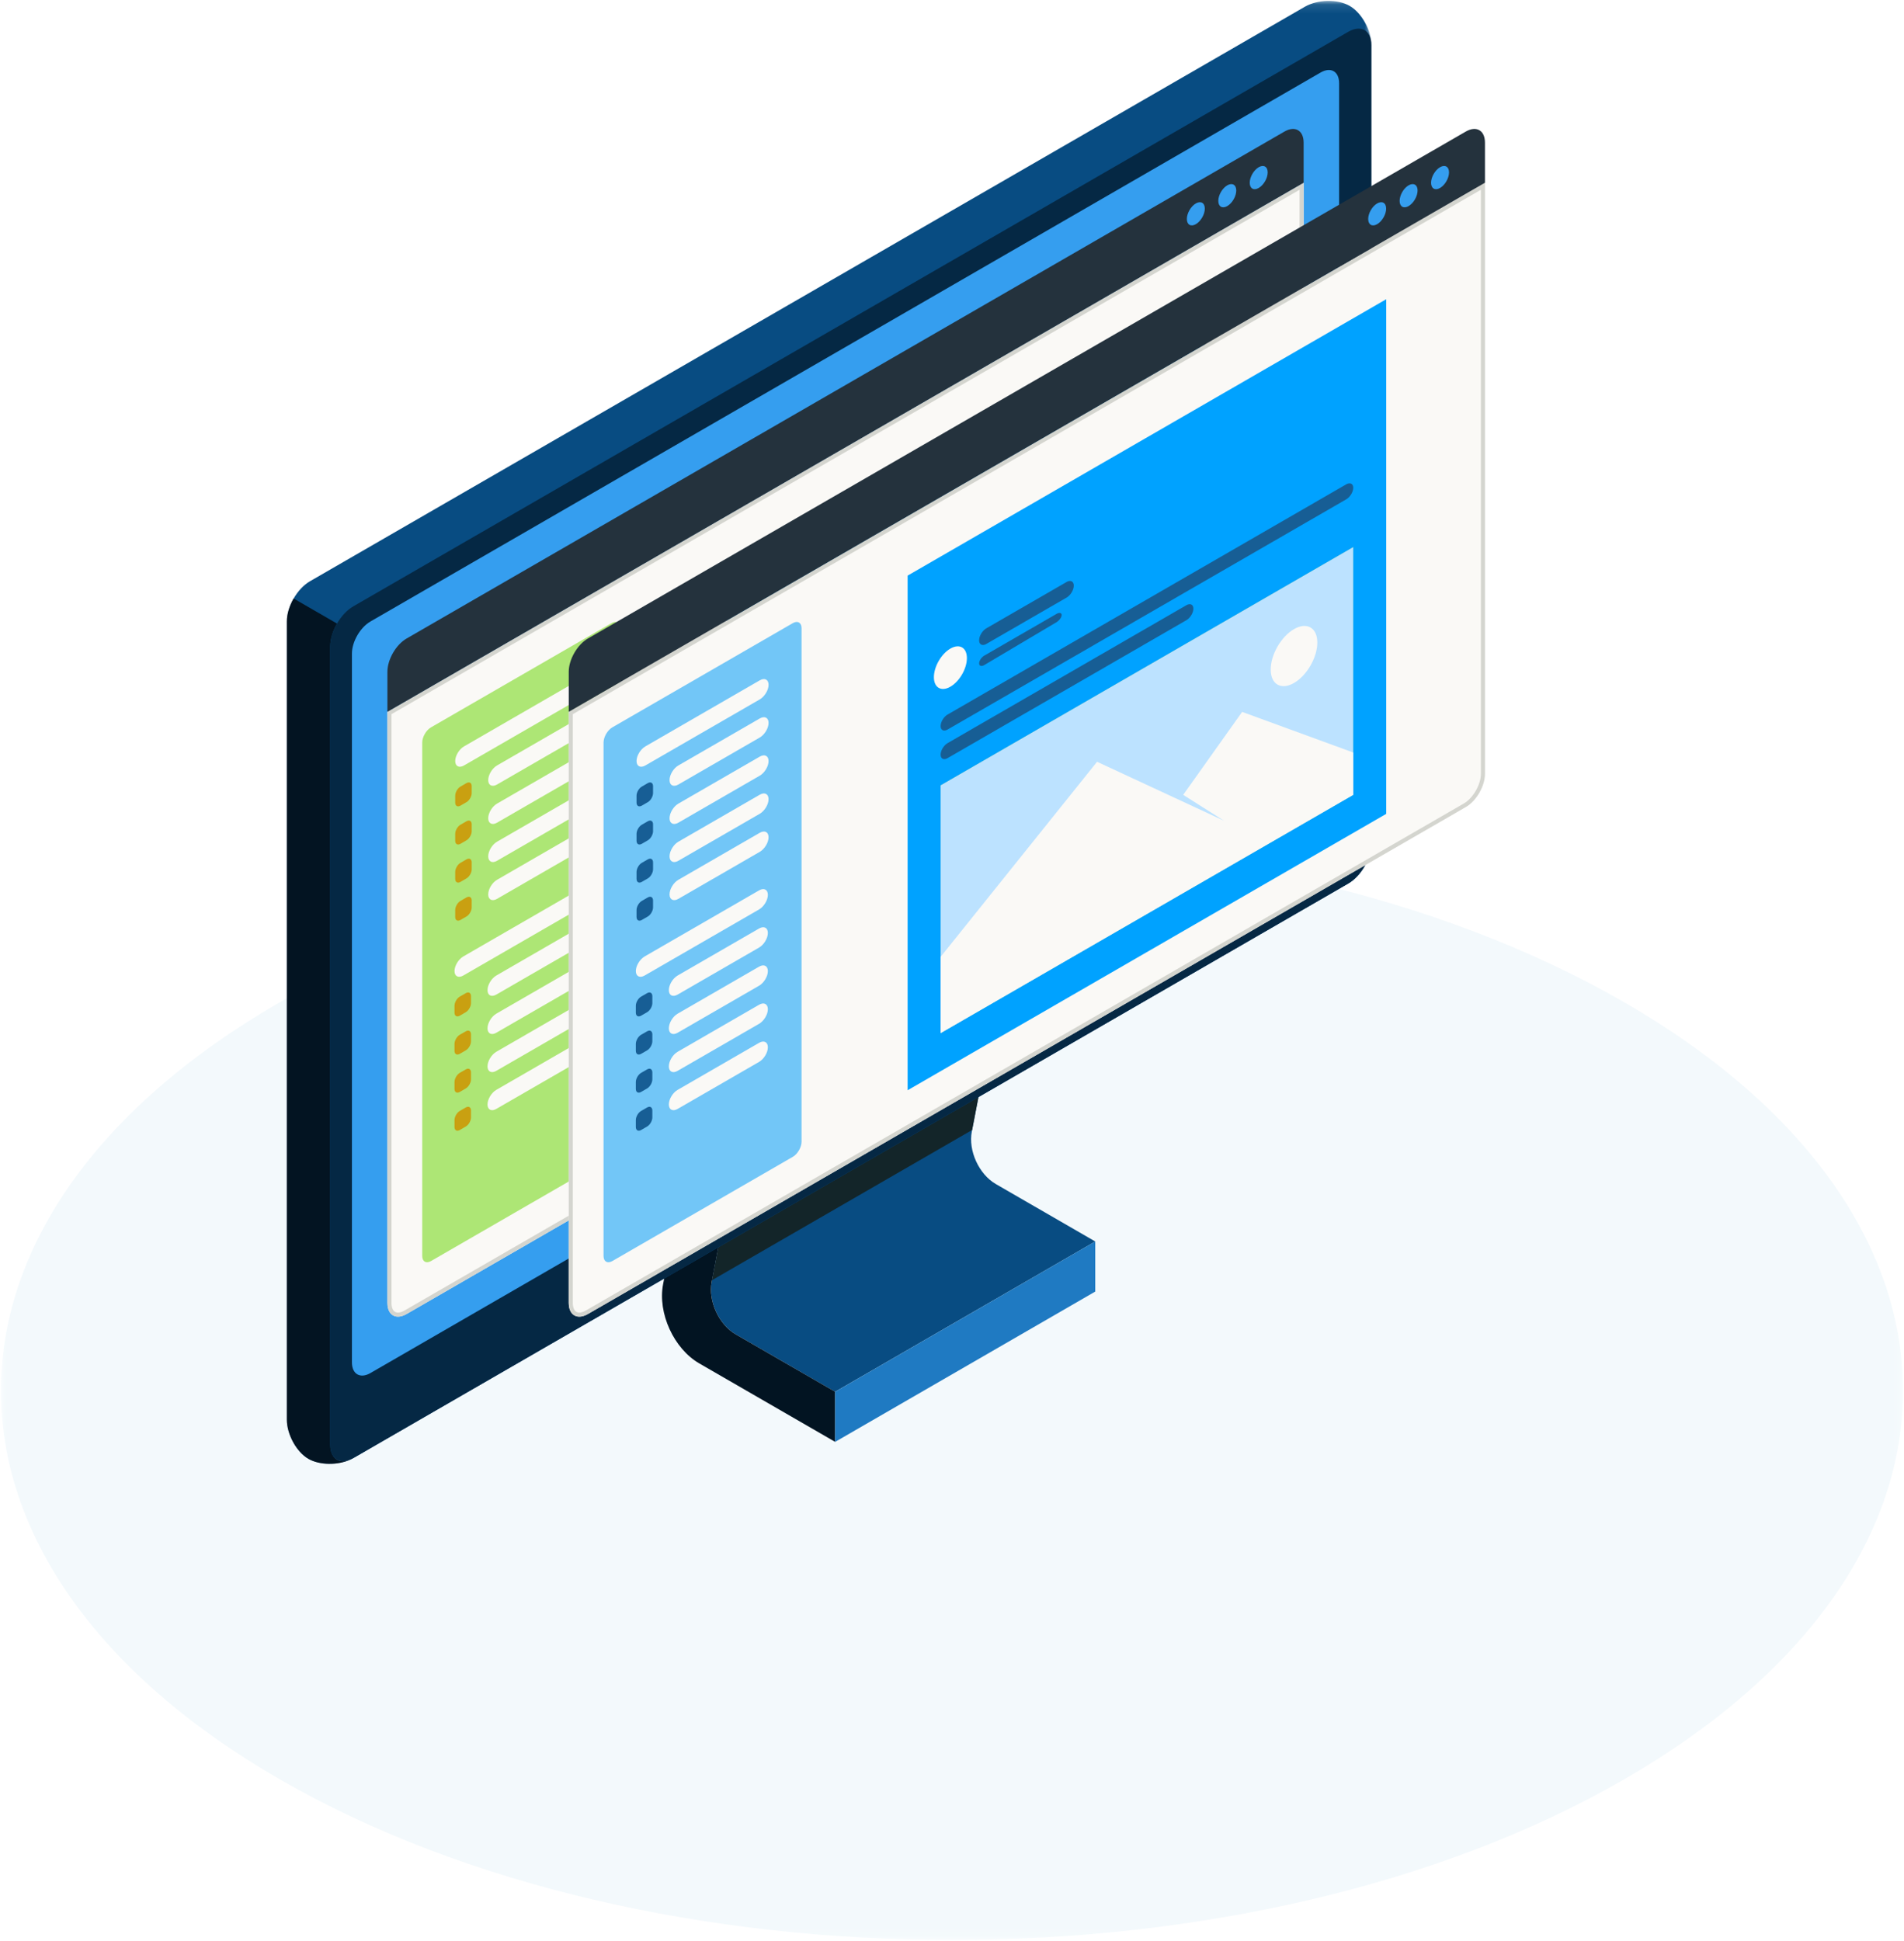 <svg width="210" height="214" viewBox="0 0 210 214" fill="none" xmlns="http://www.w3.org/2000/svg"><mask id="a" style="mask-type:alpha" maskUnits="userSpaceOnUse" x="0" y="92" width="210" height="122"><path d="M.103 92.798h209.794v121.099H.103V92.798z" fill="#fff"/></mask><g mask="url(#a)"><path fill-rule="evenodd" clip-rule="evenodd" d="M179.174 110.536c40.965 23.651 40.965 61.998-.001 85.649-40.965 23.651-107.382 23.651-148.347 0s-40.964-61.997 0-85.648c40.965-23.652 107.383-23.652 148.348-.001z" fill="#F3F9FC"/></g><path fill-rule="evenodd" clip-rule="evenodd" d="M120.799 136.897l-28.687 16.571-.068-.036-10.902-6.296c-1.86-1.075-3.051-3.679-2.644-5.789l4.047-21.025 28.687-16.575-4.046 21.024c-.408 2.111.784 4.714 2.644 5.79l10.969 6.336z" fill="#084C82"/><path fill-rule="evenodd" clip-rule="evenodd" d="M82.545 120.322l-4.012 20.843 28.685-16.561 3.71-19.277-1.807-.361-26.576 15.356z" fill="#132529"/><path fill-rule="evenodd" clip-rule="evenodd" d="M92.113 153.47l-10.973-6.335c-1.86-1.074-3.05-3.678-2.644-5.787l4.047-21.028-4.784-2.762-4.624 24.054c-.611 3.181 1.183 7.109 3.988 8.728l14.99 8.655v-5.525z" fill="#021422"/><mask id="b" style="mask-type:alpha" maskUnits="userSpaceOnUse" x="31" y="0" width="121" height="162"><path d="M31.639.104h119.616v161.313H31.639V.104z" fill="#fff"/></mask><g mask="url(#b)" fill-rule="evenodd" clip-rule="evenodd"><path d="M120.8 136.895L92.113 153.47v5.525L120.8 142.42v-5.525z" fill="#1F7AC2"/><path d="M148.863.65c1.321.763 2.392 2.7 2.392 4.326v88.032c0 1.627-1.141 3.605-2.55 4.417L38.973 160.78c-1.408.813-3.62.854-4.942.091-1.321-.763-2.392-2.7-2.392-4.326V68.512c0-1.627 1.142-3.604 2.55-4.418L143.922.741c1.408-.813 3.621-.854 4.942-.091z" fill="#084C82"/></g><path fill-rule="evenodd" clip-rule="evenodd" d="M38.672 160.932c-1.407.659-3.41.645-4.642-.063-1.322-.761-2.392-2.697-2.392-4.324V68.511c0-.81.286-1.711.748-2.513l4.785 2.764c-.461.798-.748 1.699-.748 2.51v88.034c0 1.509.981 2.186 2.25 1.626z" fill="#031422"/><path fill-rule="evenodd" clip-rule="evenodd" d="M151.255 93.009V4.976c0-1.626-1.141-2.285-2.549-1.472L38.974 66.857c-1.408.813-2.55 2.79-2.55 4.417v88.033c0 1.626 1.141 2.285 2.55 1.472l109.731-63.353c1.409-.813 2.55-2.791 2.55-4.417z" fill="#052844"/><path fill-rule="evenodd" clip-rule="evenodd" d="M145.654 7.997L40.856 68.533c-1.127.65-2.04 2.232-2.04 3.533v78.161c0 1.301.914 1.829 2.041 1.178L145.655 90.87c1.127-.65 2.04-2.233 2.04-3.534V9.176c0-1.302-.914-1.83-2.041-1.179z" fill="#359EEF"/><path fill-rule="evenodd" clip-rule="evenodd" d="M42.73 143.677c0 1.347.945 1.893 2.111 1.219l96.829-55.904c1.167-.674 2.112-2.312 2.112-3.659V20.15L42.729 78.493v65.184z" fill="#FAF9F6"/><path fill-rule="evenodd" clip-rule="evenodd" d="M143.782 20.15L42.729 78.493v65.184c0 .955.476 1.508 1.17 1.508.283 0 .603-.093.942-.289l96.829-55.904c1.167-.674 2.112-2.312 2.112-3.659V20.15zm-.448.776v64.407c0 1.182-.864 2.68-1.888 3.27l-96.829 55.905c-.259.15-.507.229-.719.229-.65 0-.72-.742-.72-1.06V78.752l100.156-57.826z" fill="#D4D5CF"/><path fill-rule="evenodd" clip-rule="evenodd" d="M47.537 80.205l19.901-11.49c.536-.31.97-.06.97.56v56.609c0 .619-.434 1.371-.97 1.68l-19.9 11.491c-.537.309-.97.058-.97-.561V81.885c0-.618.433-1.37.97-1.68z" fill="#ADE675"/><path fill-rule="evenodd" clip-rule="evenodd" d="M51.178 82.306l12.62-7.287c.536-.309.971-.09.971.491 0 .58-.435 1.302-.97 1.612l-12.622 7.286c-.536.31-.97.09-.97-.49 0-.581.435-1.303.97-1.612zm2.669 3.714c0 .58.435.8.97.49l8.981-5.185c.536-.31.97-1.03.97-1.611 0-.58-.434-.8-.97-.49l-8.98 5.184c-.536.31-.97 1.031-.97 1.611zm0 4.208c0 .58.435.8.97.49l8.981-5.185c.536-.31.97-1.03.97-1.611 0-.58-.434-.8-.97-.49l-8.98 5.184c-.536.31-.97 1.03-.97 1.612zm0 4.2c0 .58.435.8.97.49l8.981-5.184c.536-.31.97-1.031.97-1.611 0-.581-.434-.8-.97-.491l-8.98 5.184c-.536.31-.97 1.031-.97 1.612zm0 4.198c0 .581.435.8.97.492l8.981-5.186c.536-.31.97-1.03.97-1.61 0-.581-.434-.801-.97-.492l-8.98 5.186c-.536.309-.97 1.03-.97 1.61zm-2.747 6.842l12.622-7.287c.536-.31.97-.09.97.49 0 .581-.434 1.303-.97 1.612L51.1 107.57c-.536.309-.97.089-.97-.49 0-.581.435-1.303.97-1.612zm2.67 3.713c0 .58.434.8.97.491l8.981-5.185c.536-.31.97-1.031.97-1.611 0-.581-.434-.8-.97-.491l-8.98 5.185c-.536.309-.97 1.031-.97 1.611zm0 4.208c0 .58.434.8.97.491l8.981-5.186c.536-.309.97-1.03.97-1.611 0-.58-.434-.8-.97-.49l-8.98 5.184c-.536.31-.97 1.031-.97 1.612zm0 4.201c0 .58.434.8.97.49l8.981-5.185c.536-.309.97-1.03.97-1.611 0-.58-.434-.8-.97-.491l-8.98 5.185c-.536.31-.97 1.031-.97 1.612z" fill="#FAF9F6"/><path fill-rule="evenodd" clip-rule="evenodd" d="M50.207 88.5v-.757c0-.372.26-.823.582-1.008l.656-.38c.321-.185.582-.035.582.337v.757c0 .372-.26.823-.582 1.008l-.656.38c-.322.185-.582.034-.582-.337zm0 4.208v-.758c0-.37.26-.822.582-1.008l.656-.379c.321-.185.582-.035.582.336v.758c0 .371-.26.823-.582 1.008l-.656.38c-.322.185-.582.034-.582-.337zm0 3.443v.757c0 .371.26.522.582.337l.656-.38c.322-.185.583-.636.583-1.007V95.1c0-.372-.262-.522-.583-.336l-.656.379c-.322.185-.582.637-.582 1.008zm0 4.956v-.757c0-.372.26-.823.582-1.008l.656-.38c.321-.185.582-.035.582.337v.757c0 .371-.26.823-.582 1.009l-.656.378c-.322.186-.582.036-.582-.336zm-.078 9.797v.758c0 .371.261.521.583.336l.656-.379c.322-.186.582-.637.582-1.008v-.758c0-.371-.26-.522-.582-.336l-.657.379c-.32.186-.581.637-.581 1.008zm0 4.965v-.757c0-.371.261-.823.583-1.009l.656-.378c.321-.186.582-.035.582.336v.758c0 .371-.26.822-.582 1.008l-.656.378c-.322.186-.583.035-.583-.336zm0 3.444v.757c0 .371.261.522.583.336l.656-.379c.322-.185.582-.636.582-1.008v-.758c0-.371-.26-.521-.582-.336l-.657.379c-.32.186-.581.638-.581 1.009zm0 4.956v-.758c0-.371.261-.822.583-1.008l.656-.379c.321-.186.582-.035.582.336v.758c0 .371-.26.822-.582 1.008l-.656.379c-.322.186-.583.035-.583-.336z" fill="#C9A011"/><path fill-rule="evenodd" clip-rule="evenodd" d="M53.77 121.789c0 .58.434.8.97.49l8.981-5.185c.536-.309.97-1.03.97-1.611 0-.58-.434-.8-.97-.49l-8.98 5.185c-.536.308-.97 1.03-.97 1.611z" fill="#FAF9F6"/><path fill-rule="evenodd" clip-rule="evenodd" d="M42.73 74.068c0-1.347.945-2.985 2.111-3.658l96.829-55.904c1.166-.674 2.112-.128 2.112 1.22v4.424L42.729 78.493v-4.425z" fill="#24323D"/><path fill-rule="evenodd" clip-rule="evenodd" d="M137.838 20.155c0-.632.443-1.4.99-1.716.548-.316.991-.06.991.572 0 .632-.443 1.4-.991 1.716-.547.316-.99.06-.99-.572zm-2.477.28c-.547.316-.99 1.085-.99 1.716 0 .632.443.888.99.573.548-.316.991-1.085.991-1.717 0-.632-.443-.888-.991-.572zm-3.467 1.997c-.547.316-.991 1.084-.991 1.716 0 .632.444.888.991.572.547-.316.99-1.084.99-1.716 0-.632-.443-.888-.99-.572z" fill="#359EEF"/><path fill-rule="evenodd" clip-rule="evenodd" d="M132.891 32.996L80.105 63.473v56.748l52.786-30.476V32.996z" fill="#00A2FF"/><path fill-rule="evenodd" clip-rule="evenodd" d="M84.823 71.519c1.005-.58 1.82-.11 1.82 1.05 0 1.162-.815 2.573-1.82 3.153-1.005.58-1.82.11-1.82-1.05 0-1.16.814-2.572 1.82-3.153z" fill="#FAF9F6"/><path fill-rule="evenodd" clip-rule="evenodd" d="M97.635 64.177l-8.847 5.108c-.439.253-.794.844-.794 1.32-.001.475.355.655.794.402l8.847-5.108c.439-.254.795-.845.795-1.32 0-.475-.356-.655-.795-.402zm-1.123 3.526l-7.936 4.582c-.322.186-.582.571-.582.862-.001.29.258.372.577.182l7.945-4.713c.32-.19.578-.546.578-.796s-.26-.303-.582-.117zm-12.766 12.36c0 .314.164.492.406.492a.75.75 0 0 0 .37-.114l43.953-25.376c.428-.247.776-.818.776-1.275 0-.314-.165-.492-.407-.492a.751.751 0 0 0-.369.113L84.522 78.788c-.428.248-.776.818-.776 1.275zm0 3.152c0 .314.164.492.406.492.11 0 .236-.037.37-.114l26.323-15.2c.429-.248.776-.819.776-1.275 0-.315-.164-.493-.406-.493a.752.752 0 0 0-.37.114L84.522 81.94c-.428.248-.776.818-.776 1.275z" fill="#175E95"/><path fill-rule="evenodd" clip-rule="evenodd" d="M83.746 86.597l45.505-26.272v27.322L83.746 113.92V86.597z" fill="#00A798"/><path fill-rule="evenodd" clip-rule="evenodd" d="M83.746 113.92V86.597l45.505-26.272v27.322L83.746 113.92z" fill="#BCE2FF"/><path fill-rule="evenodd" clip-rule="evenodd" d="M83.746 113.92v-8.407L101 84l14 6.5-4.5-2.853L117 78.5l12.25 4.478.001 4.67-45.505 26.272zm38.976-44.547c1.42-.82 2.572-.156 2.571 1.484 0 1.64-1.151 3.634-2.571 4.454-1.42.82-2.571.155-2.572-1.484 0-1.64 1.151-3.635 2.572-4.454z" fill="#FAF9F6"/><g filter="url(#filter0_d_289_11751)" fill-rule="evenodd" clip-rule="evenodd"><path d="M66.73 143.677c0 1.347.945 1.893 2.111 1.219l96.829-55.904c1.167-.674 2.112-2.312 2.112-3.659V20.15L66.729 78.493v65.184z" fill="#FAF9F6"/><path d="M167.782 20.15L66.729 78.493v65.184c0 .955.476 1.508 1.17 1.508.283 0 .603-.093.942-.289l96.829-55.904c1.167-.674 2.112-2.312 2.112-3.659V20.15zm-.448.776v64.407c0 1.182-.864 2.68-1.888 3.27l-96.829 55.905c-.259.15-.507.229-.719.229-.65 0-.72-.742-.72-1.06V78.752l100.156-57.826z" fill="#D4D5CF"/><path d="M71.537 80.205l19.901-11.49c.536-.31.97-.06.97.56v56.609c0 .619-.434 1.371-.97 1.68l-19.9 11.491c-.537.309-.97.058-.97-.561V81.885c0-.618.433-1.37.97-1.68z" fill="#72C6F7"/><path d="M75.178 82.306l12.62-7.287c.536-.309.971-.09.971.491 0 .58-.435 1.302-.97 1.612l-12.622 7.286c-.536.31-.97.09-.97-.49 0-.581.435-1.303.97-1.612zm2.669 3.714c0 .58.435.8.97.49l8.981-5.185c.536-.31.97-1.03.97-1.611 0-.58-.434-.8-.97-.49l-8.98 5.184c-.536.31-.97 1.031-.97 1.611zm0 4.208c0 .58.435.8.97.49l8.981-5.185c.536-.31.97-1.03.97-1.611 0-.58-.434-.8-.97-.49l-8.98 5.184c-.536.31-.97 1.03-.97 1.612zm0 4.2c0 .58.435.8.97.49l8.981-5.184c.536-.31.97-1.031.97-1.611 0-.581-.434-.8-.97-.491l-8.98 5.184c-.536.31-.97 1.031-.97 1.612zm0 4.198c0 .581.435.8.97.492l8.981-5.186c.536-.31.97-1.03.97-1.61 0-.581-.434-.801-.97-.492l-8.98 5.186c-.536.309-.97 1.03-.97 1.61zm-2.747 6.842l12.622-7.287c.536-.31.97-.09.97.49 0 .581-.434 1.303-.97 1.612L75.1 107.57c-.536.309-.97.089-.97-.49 0-.581.435-1.303.97-1.612zm2.67 3.713c0 .58.434.8.97.491l8.981-5.185c.536-.31.97-1.031.97-1.611 0-.581-.434-.8-.97-.491l-8.98 5.185c-.537.309-.97 1.031-.97 1.611zm0 4.208c0 .58.434.8.97.491l8.981-5.186c.536-.309.97-1.03.97-1.611 0-.58-.434-.8-.97-.49l-8.98 5.184c-.537.31-.97 1.031-.97 1.612zm0 4.201c0 .58.434.8.97.49l8.981-5.185c.536-.309.97-1.03.97-1.611 0-.58-.434-.8-.97-.491l-8.98 5.185c-.537.31-.97 1.031-.97 1.612z" fill="#FAF9F6"/><path d="M74.207 88.5v-.757c0-.372.26-.823.582-1.008l.656-.38c.321-.185.582-.035.582.337v.757c0 .372-.26.823-.582 1.008l-.656.38c-.322.185-.582.034-.582-.337zm0 4.208v-.758c0-.37.26-.822.582-1.008l.656-.379c.321-.185.582-.035.582.336v.758c0 .371-.26.823-.582 1.008l-.656.38c-.322.185-.582.034-.582-.337zm0 3.443v.757c0 .371.26.522.582.337l.656-.38c.322-.185.583-.636.583-1.007V95.1c0-.372-.262-.522-.583-.336l-.656.379c-.322.185-.582.637-.582 1.008zm0 4.956v-.757c0-.372.26-.823.582-1.008l.656-.38c.321-.185.582-.035.582.337v.757c0 .371-.26.823-.582 1.009l-.656.378c-.322.186-.582.036-.582-.336zm-.078 9.797v.758c0 .371.261.521.583.336l.656-.379c.322-.186.583-.637.582-1.008v-.758c0-.371-.26-.522-.582-.336l-.656.379c-.322.186-.583.637-.583 1.008zm0 4.965v-.757c0-.371.261-.823.582-1.009l.657-.378c.321-.186.582-.035.582.336v.758c0 .371-.26.822-.582 1.008l-.656.378c-.322.186-.583.035-.583-.336zm0 3.444v.757c0 .371.261.522.583.336l.656-.379c.322-.185.583-.636.582-1.008v-.758c0-.371-.26-.521-.582-.336l-.656.379c-.322.186-.583.638-.583 1.009zm0 4.956v-.758c0-.371.261-.822.582-1.008l.657-.379c.321-.186.582-.035.582.336v.758c0 .371-.26.822-.582 1.008l-.656.379c-.322.186-.583.035-.583-.336z" fill="#175E95"/><path d="M77.77 121.789c0 .58.434.8.97.49l8.981-5.185c.536-.309.97-1.03.97-1.611 0-.58-.434-.8-.97-.49l-8.98 5.185c-.537.308-.97 1.03-.97 1.611z" fill="#FAF9F6"/><path d="M66.73 74.068c0-1.347.945-2.985 2.111-3.658l96.829-55.904c1.166-.674 2.112-.128 2.112 1.22v4.424L66.729 78.493v-4.425z" fill="#24323D"/><path d="M161.838 20.155c0-.632.443-1.4.99-1.716.548-.316.991-.06.991.572 0 .632-.443 1.4-.991 1.716-.547.316-.99.06-.99-.572zm-2.477.28c-.547.316-.99 1.085-.99 1.716 0 .632.443.888.99.573.548-.316.991-1.085.991-1.717 0-.632-.443-.888-.991-.572zm-3.467 1.997c-.547.316-.991 1.084-.991 1.716 0 .632.444.888.991.572.547-.316.99-1.084.99-1.716 0-.632-.443-.888-.99-.572z" fill="#359EEF"/><path d="M156.891 32.996l-52.786 30.477.001 8.406h-.001v48.342l52.786-30.476V32.996z" fill="#00A2FF"/><path d="M108.823 71.519c1.005-.58 1.82-.11 1.82 1.05 0 1.162-.815 2.573-1.82 3.153-1.005.58-1.82.11-1.82-1.05 0-1.16.814-2.572 1.82-3.153z" fill="#FAF9F6"/><path d="M121.635 64.177l-8.847 5.108c-.439.253-.795.844-.795 1.32 0 .475.356.655.795.402l8.847-5.108c.439-.254.795-.845.795-1.32 0-.475-.356-.655-.795-.402zm-1.123 3.526l-7.936 4.582c-.322.186-.583.571-.583.862 0 .29.259.372.578.182l7.945-4.713c.319-.19.578-.546.578-.796s-.26-.303-.582-.117zm-12.766 12.36c0 .314.164.492.406.492.11 0 .236-.037.37-.114l43.953-25.376c.428-.247.776-.818.776-1.275 0-.314-.165-.492-.407-.492a.751.751 0 0 0-.369.113l-43.953 25.377c-.428.248-.776.818-.776 1.275zm0 3.152c-.001.314.164.492.406.492.11 0 .236-.037.37-.114l26.323-15.2c.429-.248.776-.819.776-1.275 0-.315-.164-.493-.406-.493a.752.752 0 0 0-.37.114L108.522 81.94c-.428.248-.776.818-.776 1.275z" fill="#175E95"/><path d="M107.746 86.597l45.505-26.272v27.322l-45.505 26.273V86.597z" fill="#00A798"/><path d="M107.746 113.92V86.597l45.505-26.272v27.322l-45.505 26.273z" fill="#BCE2FF"/><path d="M107.746 113.92l-.001-8.407L125 84l14 6.5-4.5-2.853L141 78.5l12.25 4.478.001 4.67-45.505 26.272zm38.976-44.547c1.42-.82 2.572-.156 2.571 1.484 0 1.64-1.151 3.634-2.571 4.454-1.42.82-2.571.155-2.572-1.484 0-1.64 1.151-3.635 2.572-4.454z" fill="#FAF9F6"/></g><defs><filter id="filter0_d_289_11751" x="58.729" y="10.217" width="109.053" height="138.968" filterUnits="userSpaceOnUse" color-interpolation-filters="sRGB"><feFlood flood-opacity="0" result="BackgroundImageFix"/><feColorMatrix in="SourceAlpha" values="0 0 0 0 0 0 0 0 0 0 0 0 0 0 0 0 0 0 127 0" result="hardAlpha"/><feOffset dx="-4"/><feGaussianBlur stdDeviation="2"/><feComposite in2="hardAlpha" operator="out"/><feColorMatrix values="0 0 0 0 0 0 0 0 0 0 0 0 0 0 0 0 0 0 0.15 0"/><feBlend in2="BackgroundImageFix" result="effect1_dropShadow_289_11751"/><feBlend in="SourceGraphic" in2="effect1_dropShadow_289_11751" result="shape"/></filter></defs></svg>